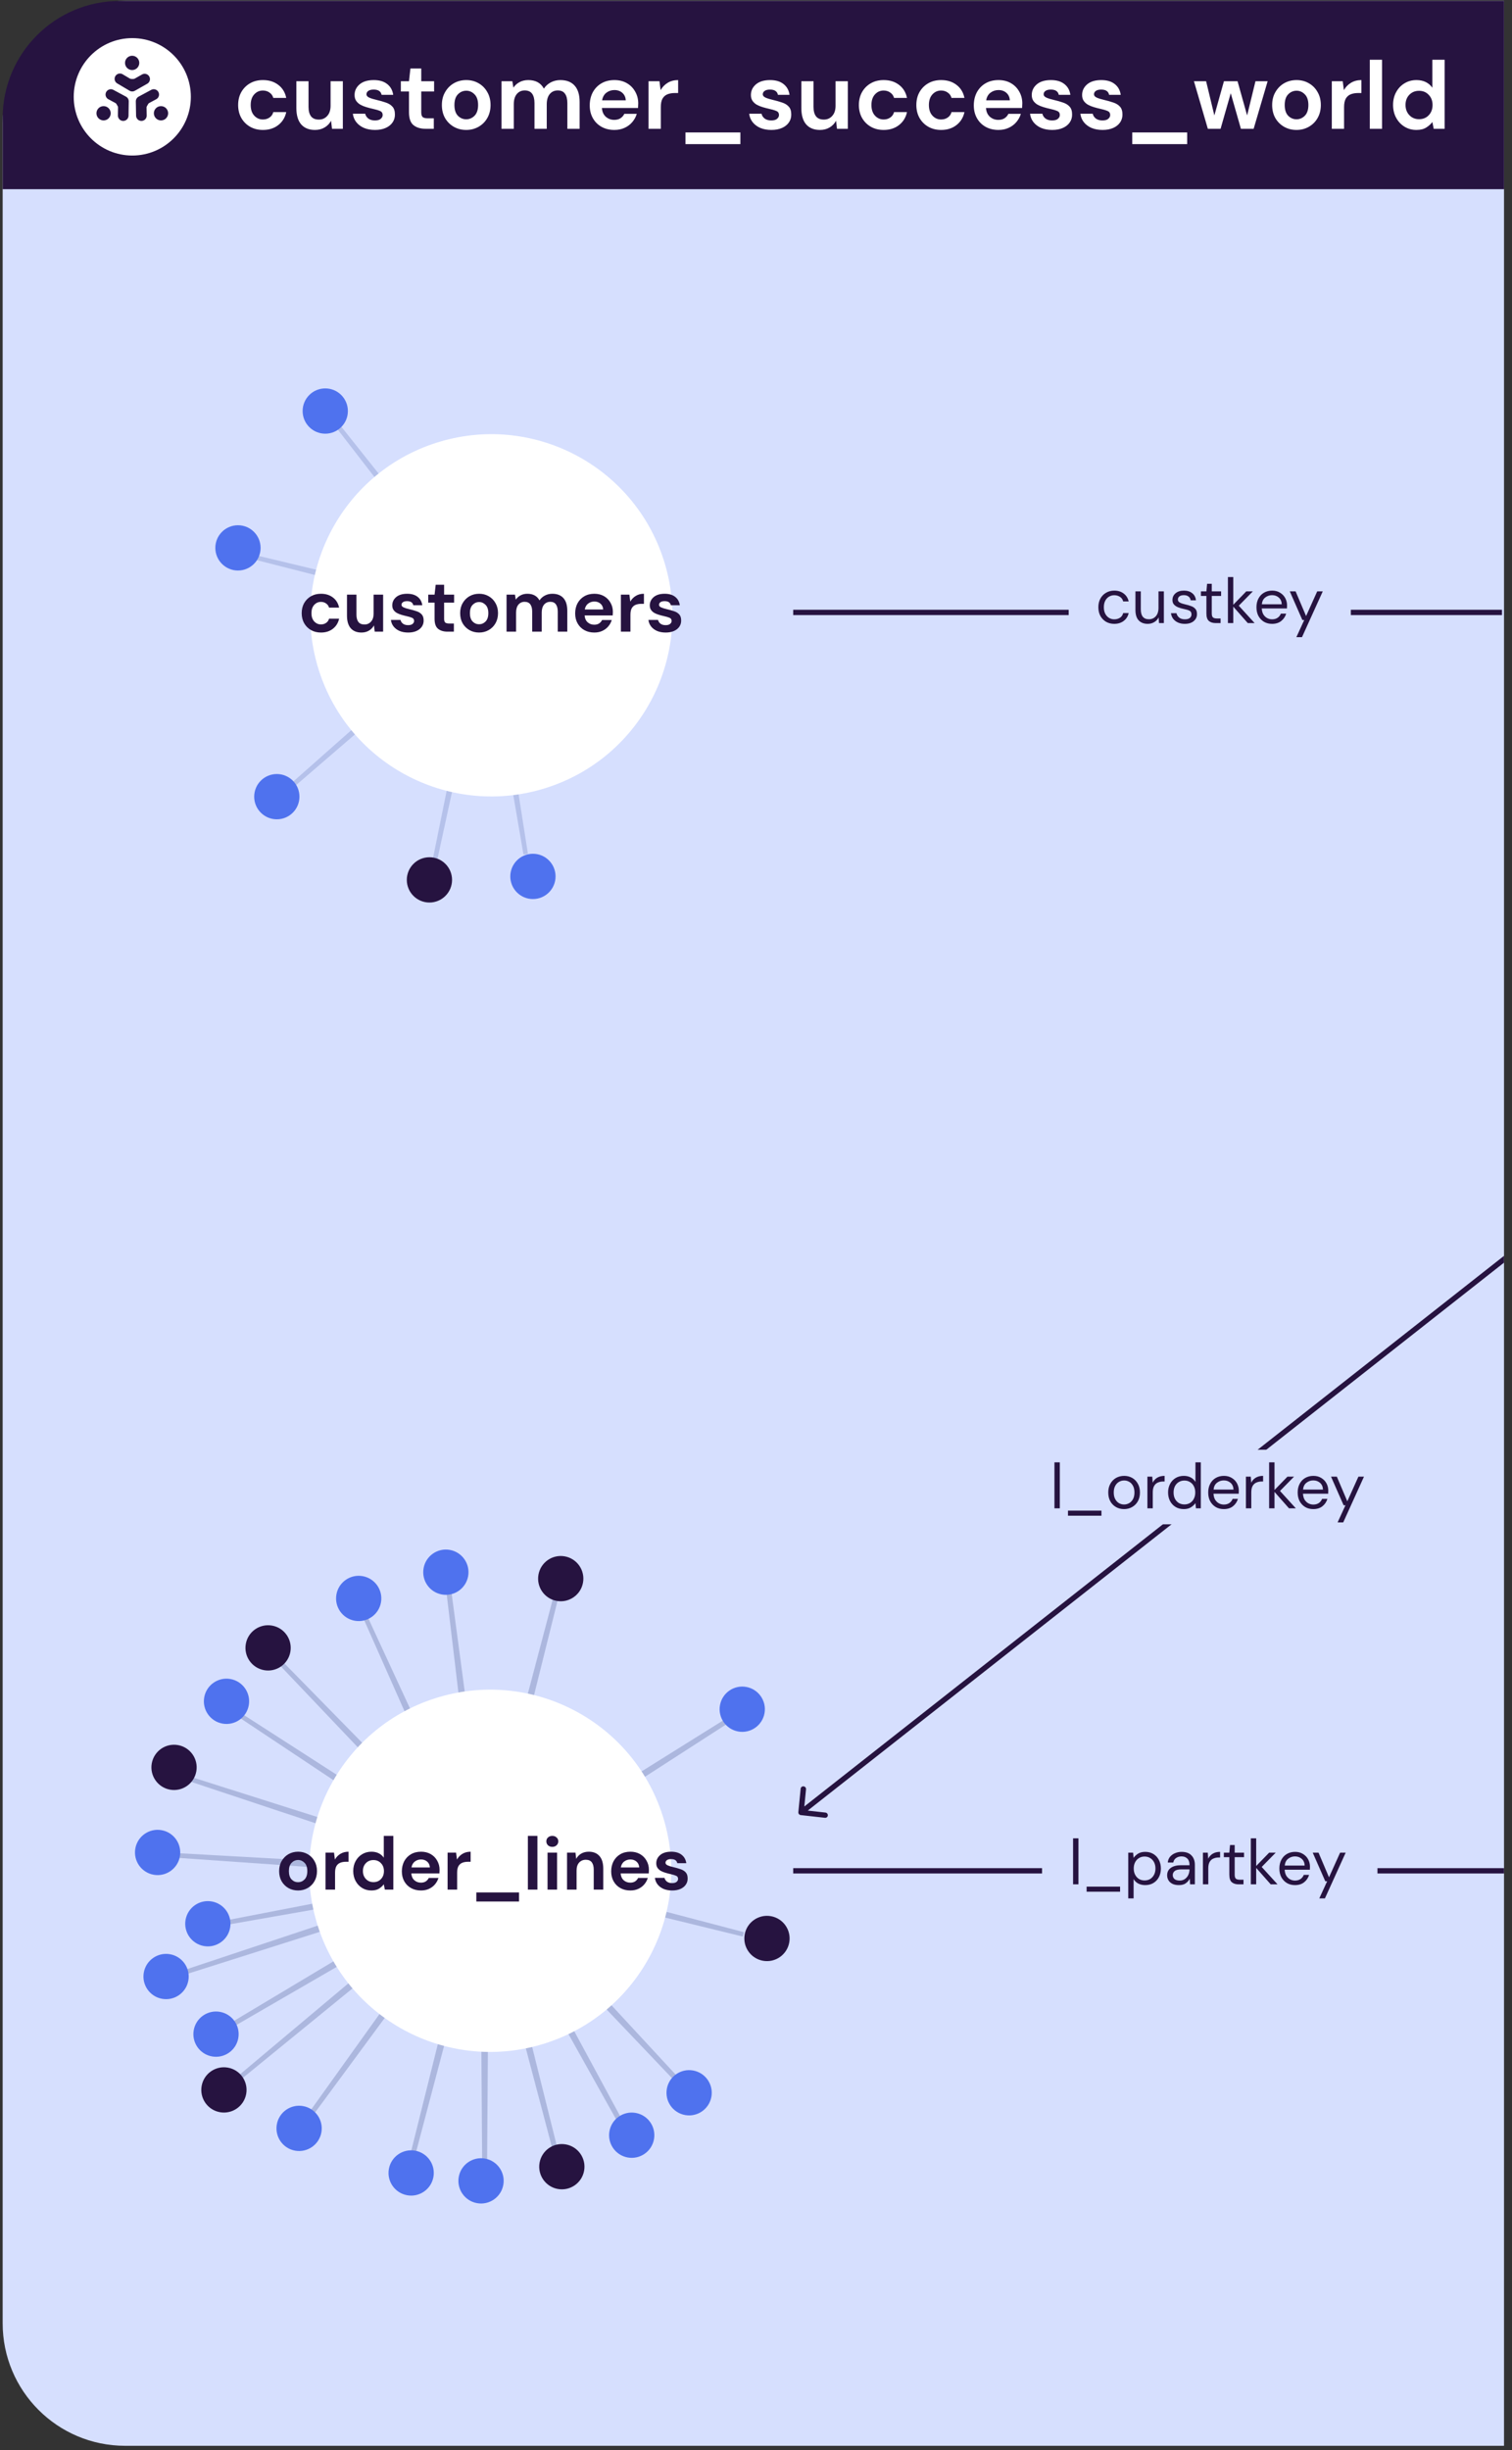 <svg xmlns="http://www.w3.org/2000/svg" width="284" height="460" viewBox="0 0 284 460" fill="none"><rect x="0" y="0" width="284" height="460" fill="#333333" stroke="none"/><g clip-path="url(#clip0_1167_3136)"><path d="M0.5 23.178C0.5 10.476 10.797 0.178 23.5 0.178H282.5V459.178H23.5C10.797 459.178 0.5 448.881 0.5 436.178V23.178Z" fill="#D6DFFE"></path><path d="M81.725 161.292L90.139 119.919L91.103 115.491L89.602 119.729L90.01 115.253L89.092 119.473L86.9 125.114L88.619 119.156L88.925 117.749L88.189 118.781L55.019 147.351L87.809 118.355L89.907 116.386L87.486 117.885L81.725 118.355L87.224 117.379L90.863 116.594L87.028 116.843L91.199 116.094L86.9 116.288L82.701 119.084L86.843 115.72L90.863 116.594L86.858 115.15L89.101 114.764L86.944 114.586L47.645 104.579L87.1 114.038L91.103 115.491L87.323 113.513L92.839 115.452L87.611 113.021L86.9 111.629L87.958 112.568L92.092 116.288L88.359 112.162L63.343 79.83L88.807 111.81L91.833 115.098L89.296 111.517L93.376 116.175L89.819 111.288L89.602 104.579L90.365 111.125L91.199 116.094L90.928 111.033L91.21 112.333L91.498 111.012L93.955 98.566L92.066 111.062L91.705 117.329L92.623 111.183L91.56 114.435L93.161 111.373L92.092 116.288L93.67 111.629L95.919 107.529L94.144 111.947L92.092 116.288L94.574 112.322L92.038 119.084L94.953 112.748L92.839 115.452L95.538 113.724L103.123 108.55L95.735 114.259L91.678 118.19L95.862 114.815L92.092 116.288L95.919 115.383L91.103 115.491L95.905 115.953L92.092 116.288L95.819 116.517L100.627 117.379L95.663 117.065L91.199 116.094L95.439 117.59L92.092 116.288L95.152 118.082L91.678 118.19L94.805 118.535L92.092 116.288L94.404 118.94L103.123 126.589L93.955 119.293L90.863 116.594L92.944 119.815L91.678 118.19L92.397 119.977L98.743 160.362L91.835 120.07L91.103 115.491L91.265 120.091L92.092 116.288L90.697 120.041L81.725 161.292Z" fill="#B5C1EA"></path><path d="M91.103 115.491L90.139 119.919L81.725 161.292L90.697 120.041L92.092 116.288M91.103 115.491L89.602 119.729L90.01 115.253L89.092 119.473L86.9 125.114L88.619 119.156L88.925 117.749L88.189 118.781L55.019 147.351L87.809 118.355L89.907 116.386L87.486 117.885L81.725 118.355L87.224 117.379L90.863 116.594M91.103 115.491L87.1 114.038L47.645 104.579L86.944 114.586L89.101 114.764L86.858 115.15L90.863 116.594M91.103 115.491L87.323 113.513L92.839 115.452M91.103 115.491L95.919 115.383L92.092 116.288M91.103 115.491L95.905 115.953L92.092 116.288M91.103 115.491L91.835 120.07L98.743 160.362L92.397 119.977L91.678 118.19M91.103 115.491L91.265 120.091L92.092 116.288M90.863 116.594L87.028 116.843L91.199 116.094M90.863 116.594L86.843 115.72L82.701 119.084L86.9 116.288L91.199 116.094M90.863 116.594L93.955 119.293L103.123 126.589L94.404 118.94L92.092 116.288M90.863 116.594L93.466 119.586M90.863 116.594L92.944 119.815L91.678 118.19M91.199 116.094L90.365 111.125L89.602 104.579L89.819 111.288L93.376 116.175L89.296 111.517L91.833 115.098L88.807 111.81L63.343 79.83L88.359 112.162L92.092 116.288M91.199 116.094L90.928 111.033L91.21 112.333L91.498 111.012L93.955 98.566L92.066 111.062L91.705 117.329L92.623 111.183L91.56 114.435L93.161 111.373L92.092 116.288M91.199 116.094L95.663 117.065L100.627 117.379L95.819 116.517L92.092 116.288M91.199 116.094L95.439 117.59L92.092 116.288M92.839 115.452L87.611 113.021L86.9 111.629L87.958 112.568L92.092 116.288M92.839 115.452L94.953 112.748L92.038 119.084L94.574 112.322L92.092 116.288M92.839 115.452L95.277 113.217M92.839 115.452L95.538 113.724L103.123 108.55L95.735 114.259L91.678 118.19M92.092 116.288L93.67 111.629L95.919 107.529L94.144 111.947L92.092 116.288ZM92.092 116.288L95.862 114.815L91.678 118.19M92.092 116.288L95.152 118.082L91.678 118.19M92.092 116.288L94.805 118.535L91.678 118.19" stroke="#B5C1EA" stroke-width="0.85"></path><ellipse cx="92.289" cy="115.519" rx="34" ry="34" transform="rotate(-17.859 92.289 115.519)" fill="white"></ellipse><ellipse cx="61.093" cy="77.17" rx="4.25" ry="4.25" fill="#4F72EE"></ellipse><ellipse cx="44.697" cy="102.86" rx="4.25" ry="4.25" fill="#4F72EE"></ellipse><ellipse cx="51.995" cy="149.568" rx="4.25" ry="4.25" fill="#4F72EE"></ellipse><ellipse cx="80.66" cy="165.192" rx="4.25" ry="4.25" fill="#261340"></ellipse><ellipse cx="100.1" cy="164.538" rx="4.25" ry="4.25" fill="#4F72EE"></ellipse><path d="M60.293 118.754C59.584 118.754 58.959 118.6 58.417 118.292C57.876 117.984 57.447 117.555 57.129 117.004C56.821 116.454 56.667 115.824 56.667 115.114C56.667 114.405 56.821 113.775 57.129 113.224C57.447 112.674 57.876 112.244 58.417 111.936C58.959 111.628 59.584 111.474 60.293 111.474C61.18 111.474 61.927 111.708 62.533 112.174C63.14 112.632 63.527 113.266 63.695 114.078L61.805 114.078C61.712 113.742 61.525 113.481 61.245 113.294C60.975 113.098 60.653 113 60.279 113C59.785 113 59.365 113.187 59.019 113.56C58.674 113.934 58.501 114.452 58.501 115.114C58.501 115.777 58.674 116.295 59.019 116.668C59.365 117.042 59.785 117.228 60.279 117.228C60.653 117.228 60.975 117.135 61.245 116.948C61.525 116.762 61.712 116.496 61.805 116.15L63.695 116.15C63.527 116.934 63.14 117.564 62.533 118.04C61.927 118.516 61.18 118.754 60.293 118.754ZM67.89 118.754C67.022 118.754 66.35 118.484 65.874 117.942C65.407 117.401 65.174 116.608 65.174 115.562L65.174 111.642L66.952 111.642L66.952 115.394C66.952 115.992 67.073 116.449 67.316 116.766C67.559 117.084 67.941 117.242 68.464 117.242C68.959 117.242 69.365 117.065 69.682 116.71C70.009 116.356 70.172 115.861 70.172 115.226L70.172 111.642L71.964 111.642L71.964 118.586L70.382 118.586L70.242 117.41C70.027 117.821 69.715 118.148 69.304 118.39C68.903 118.633 68.431 118.754 67.89 118.754ZM76.674 118.754C76.058 118.754 75.516 118.656 75.05 118.46C74.583 118.255 74.21 117.975 73.93 117.62C73.65 117.266 73.482 116.855 73.426 116.388L75.232 116.388C75.288 116.659 75.437 116.892 75.68 117.088C75.932 117.275 76.254 117.368 76.646 117.368C77.038 117.368 77.322 117.289 77.5 117.13C77.686 116.972 77.78 116.79 77.78 116.584C77.78 116.286 77.649 116.085 77.388 115.982C77.126 115.87 76.762 115.763 76.296 115.66C75.997 115.595 75.694 115.516 75.386 115.422C75.078 115.329 74.793 115.212 74.532 115.072C74.28 114.923 74.074 114.736 73.916 114.512C73.757 114.279 73.678 113.994 73.678 113.658C73.678 113.042 73.92 112.524 74.406 112.104C74.9 111.684 75.591 111.474 76.478 111.474C77.299 111.474 77.952 111.666 78.438 112.048C78.932 112.431 79.226 112.958 79.32 113.63L77.626 113.63C77.523 113.117 77.136 112.86 76.464 112.86C76.128 112.86 75.866 112.926 75.68 113.056C75.502 113.187 75.414 113.35 75.414 113.546C75.414 113.752 75.549 113.915 75.82 114.036C76.09 114.158 76.45 114.27 76.898 114.372C77.383 114.484 77.826 114.61 78.228 114.75C78.638 114.881 78.965 115.082 79.208 115.352C79.45 115.614 79.572 115.992 79.572 116.486C79.581 116.916 79.469 117.303 79.236 117.648C79.002 117.994 78.666 118.264 78.228 118.46C77.789 118.656 77.271 118.754 76.674 118.754ZM84.034 118.586C83.306 118.586 82.723 118.409 82.284 118.054C81.846 117.7 81.626 117.07 81.626 116.164L81.626 113.14L80.436 113.14L80.436 111.642L81.626 111.642L81.836 109.78L83.418 109.78L83.418 111.642L85.294 111.642L85.294 113.14L83.418 113.14L83.418 116.178C83.418 116.514 83.488 116.748 83.628 116.878C83.778 117 84.03 117.06 84.384 117.06L85.252 117.06L85.252 118.586L84.034 118.586ZM89.987 118.754C89.315 118.754 88.708 118.6 88.167 118.292C87.635 117.984 87.21 117.56 86.893 117.018C86.585 116.468 86.431 115.833 86.431 115.114C86.431 114.396 86.59 113.766 86.907 113.224C87.224 112.674 87.649 112.244 88.181 111.936C88.722 111.628 89.329 111.474 90.001 111.474C90.664 111.474 91.261 111.628 91.793 111.936C92.334 112.244 92.759 112.674 93.067 113.224C93.384 113.766 93.543 114.396 93.543 115.114C93.543 115.833 93.384 116.468 93.067 117.018C92.759 117.56 92.334 117.984 91.793 118.292C91.252 118.6 90.65 118.754 89.987 118.754ZM89.987 117.2C90.454 117.2 90.86 117.028 91.205 116.682C91.55 116.328 91.723 115.805 91.723 115.114C91.723 114.424 91.55 113.906 91.205 113.56C90.86 113.206 90.458 113.028 90.001 113.028C89.525 113.028 89.114 113.206 88.769 113.56C88.433 113.906 88.265 114.424 88.265 115.114C88.265 115.805 88.433 116.328 88.769 116.682C89.114 117.028 89.52 117.2 89.987 117.2ZM95.145 118.586L95.145 111.642L96.727 111.642L96.881 112.58C97.105 112.244 97.399 111.978 97.763 111.782C98.137 111.577 98.566 111.474 99.051 111.474C100.125 111.474 100.885 111.89 101.333 112.72C101.585 112.338 101.921 112.034 102.341 111.81C102.771 111.586 103.237 111.474 103.741 111.474C104.647 111.474 105.342 111.745 105.827 112.286C106.313 112.828 106.555 113.621 106.555 114.666L106.555 118.586L104.763 118.586L104.763 114.834C104.763 114.237 104.647 113.78 104.413 113.462C104.189 113.145 103.839 112.986 103.363 112.986C102.878 112.986 102.486 113.164 102.187 113.518C101.898 113.873 101.753 114.368 101.753 115.002L101.753 118.586L99.961 118.586L99.961 114.834C99.961 114.237 99.845 113.78 99.611 113.462C99.378 113.145 99.019 112.986 98.533 112.986C98.057 112.986 97.67 113.164 97.371 113.518C97.082 113.873 96.937 114.368 96.937 115.002L96.937 118.586L95.145 118.586ZM111.631 118.754C110.931 118.754 110.31 118.605 109.769 118.306C109.227 118.008 108.803 117.588 108.495 117.046C108.187 116.505 108.033 115.88 108.033 115.17C108.033 114.452 108.182 113.812 108.481 113.252C108.789 112.692 109.209 112.258 109.741 111.95C110.282 111.633 110.917 111.474 111.645 111.474C112.326 111.474 112.928 111.624 113.451 111.922C113.973 112.221 114.379 112.632 114.669 113.154C114.967 113.668 115.117 114.242 115.117 114.876C115.117 114.979 115.112 115.086 115.103 115.198C115.103 115.31 115.098 115.427 115.089 115.548L109.811 115.548C109.848 116.09 110.035 116.514 110.371 116.822C110.716 117.13 111.131 117.284 111.617 117.284C111.981 117.284 112.284 117.205 112.527 117.046C112.779 116.878 112.965 116.664 113.087 116.402L114.907 116.402C114.776 116.841 114.557 117.242 114.249 117.606C113.95 117.961 113.577 118.241 113.129 118.446C112.69 118.652 112.191 118.754 111.631 118.754ZM111.645 112.93C111.206 112.93 110.819 113.056 110.483 113.308C110.147 113.551 109.932 113.924 109.839 114.428L113.297 114.428C113.269 113.971 113.101 113.607 112.793 113.336C112.485 113.066 112.102 112.93 111.645 112.93ZM116.624 118.586L116.624 111.642L118.22 111.642L118.388 112.944C118.64 112.496 118.981 112.142 119.41 111.88C119.849 111.61 120.362 111.474 120.95 111.474L120.95 113.364L120.446 113.364C120.054 113.364 119.704 113.425 119.396 113.546C119.088 113.668 118.845 113.878 118.668 114.176C118.5 114.475 118.416 114.89 118.416 115.422L118.416 118.586L116.624 118.586ZM125.045 118.754C124.429 118.754 123.887 118.656 123.421 118.46C122.954 118.255 122.581 117.975 122.301 117.62C122.021 117.266 121.853 116.855 121.797 116.388L123.603 116.388C123.659 116.659 123.808 116.892 124.051 117.088C124.303 117.275 124.625 117.368 125.017 117.368C125.409 117.368 125.693 117.289 125.871 117.13C126.057 116.972 126.151 116.79 126.151 116.584C126.151 116.286 126.02 116.085 125.759 115.982C125.497 115.87 125.133 115.763 124.667 115.66C124.368 115.595 124.065 115.516 123.757 115.422C123.449 115.329 123.164 115.212 122.903 115.072C122.651 114.923 122.445 114.736 122.287 114.512C122.128 114.279 122.049 113.994 122.049 113.658C122.049 113.042 122.291 112.524 122.777 112.104C123.271 111.684 123.962 111.474 124.849 111.474C125.67 111.474 126.323 111.666 126.809 112.048C127.303 112.431 127.597 112.958 127.691 113.63L125.997 113.63C125.894 113.117 125.507 112.86 124.835 112.86C124.499 112.86 124.237 112.926 124.051 113.056C123.873 113.187 123.785 113.35 123.785 113.546C123.785 113.752 123.92 113.915 124.191 114.036C124.461 114.158 124.821 114.27 125.269 114.372C125.754 114.484 126.197 114.61 126.599 114.75C127.009 114.881 127.336 115.082 127.579 115.352C127.821 115.614 127.943 115.992 127.943 116.486C127.952 116.916 127.84 117.303 127.607 117.648C127.373 117.994 127.037 118.264 126.599 118.46C126.16 118.656 125.642 118.754 125.045 118.754Z" fill="#261340"></path><path d="M91.405 336.835L91.405 346.025L92.764 335.582L92.148 346.119L105.867 294.193L92.874 346.305L96.245 335.025L93.57 346.581L99.516 335.582L94.227 346.942L94.227 343.744L94.833 347.383L93.923 345.059L95.379 347.895L110.952 335.582L95.857 348.473L141.404 320.011L96.258 349.105L115.001 346.119L96.577 349.783L111.993 349.162L96.809 350.496L114.423 344.637L96.949 351.232L121.199 347.895L96.996 351.98L139.622 363.159L96.949 352.727L118.637 357.84L96.809 353.463L119.133 359.375L96.577 354.176L120.207 363.159L96.258 354.854L114.423 364.335L95.857 355.486L109.547 365.739L95.379 356.064L131.871 395.471L94.833 356.577L103.515 369.458L94.227 357.017L119.772 404.261L93.57 357.378L100.54 374.994L92.874 357.654L105.867 409.766L92.148 357.84L94.095 374.994L91.405 357.934L91.03 411.641L90.656 357.934L88.475 374.994L89.912 357.84L76.193 409.766L89.187 357.654L81.14 377.764L88.49 357.378L81.836 370.416L87.833 357.017L55.962 400.246L87.227 356.577L76.193 366.557L86.681 356.064L45.06 390.009L86.204 355.486L41.786 381.196L85.802 354.854L78.786 359.375L85.483 354.176L34.289 370.416L85.251 353.463L42.717 360.919L85.111 352.727L68.75 351.98L85.064 351.98L31.487 348.233L85.111 351.232L77.451 349.105L85.251 350.496L34.289 333.543L85.483 349.783L66.592 339.967L85.802 349.105L44.527 321.661L86.204 348.473L73.344 338.227L86.681 347.895L52.253 311.707L87.227 347.383L78.008 333.076L87.833 346.942L68.75 303.911L88.49 346.581L88.917 337.77L89.912 346.119L83.553 292.789L90.656 346.025L91.405 336.835Z" fill="#B0BCE4"></path><path d="M88.917 337.77L88.49 346.581L68.75 303.911L87.833 346.942L78.008 333.076L87.227 347.383L52.253 311.707L86.681 347.895L73.344 338.227L86.204 348.473L44.527 321.661L85.802 349.105L66.592 339.967L85.483 349.783L34.289 333.543L85.251 350.496L77.451 349.105L85.111 351.232L31.487 348.233L85.064 351.98L68.75 351.98L85.111 352.727L42.717 360.919L85.251 353.463L34.289 370.416L85.483 354.176L78.786 359.375L85.802 354.854L41.786 381.196L86.204 355.486L45.06 390.009L86.681 356.064L76.193 366.557L87.227 356.577L55.962 400.246L87.833 357.017L81.836 370.416L88.49 357.378L81.14 377.764L89.187 357.654L76.193 409.766L89.912 357.84L88.475 374.994L90.656 357.934L91.03 411.641L91.405 357.934L94.095 374.994L92.148 357.84L105.867 409.766L92.874 357.654L100.54 374.994L93.57 357.378L119.772 404.261L94.227 357.017L103.515 369.458L94.833 356.577L131.871 395.471L95.379 356.064L109.547 365.739L95.857 355.486L114.423 364.335L96.258 354.854L120.207 363.159L96.577 354.176L119.133 359.375L96.809 353.463L118.637 357.84L96.949 352.727L139.622 363.159L96.996 351.98L121.199 347.895L96.949 351.232L114.423 344.637L96.809 350.496L111.993 349.162L96.577 349.783L115.001 346.119L96.258 349.105L141.404 320.011L95.857 348.473L110.952 335.582L95.379 347.895L93.923 345.059L94.833 347.383L94.227 343.744L94.227 346.942L99.516 335.582L93.57 346.581L96.245 335.025L92.874 346.305L105.867 294.193L92.148 346.119L92.764 335.582L91.405 346.025L91.405 336.835L90.656 346.025L83.553 292.789L89.912 346.119L88.917 337.77ZM88.917 337.77L89.187 346.305" stroke="#ACB7DE" stroke-width="0.85"></path><ellipse cx="92.079" cy="351.226" rx="34" ry="34" transform="rotate(-17.859 92.079 351.226)" fill="white"></ellipse><path d="M55.986 354.923C55.314 354.923 54.708 354.769 54.166 354.461C53.634 354.153 53.209 353.729 52.892 353.187C52.584 352.637 52.43 352.002 52.43 351.283C52.43 350.565 52.589 349.935 52.906 349.393C53.224 348.843 53.648 348.413 54.18 348.105C54.721 347.797 55.328 347.643 56 347.643C56.663 347.643 57.26 347.797 57.792 348.105C58.334 348.413 58.758 348.843 59.066 349.393C59.383 349.935 59.542 350.565 59.542 351.283C59.542 352.002 59.383 352.637 59.066 353.187C58.758 353.729 58.334 354.153 57.792 354.461C57.251 354.769 56.649 354.923 55.986 354.923ZM55.986 353.369C56.453 353.369 56.859 353.197 57.204 352.851C57.55 352.497 57.722 351.974 57.722 351.283C57.722 350.593 57.55 350.075 57.204 349.729C56.859 349.375 56.458 349.197 56 349.197C55.524 349.197 55.114 349.375 54.768 349.729C54.432 350.075 54.264 350.593 54.264 351.283C54.264 351.974 54.432 352.497 54.768 352.851C55.114 353.197 55.52 353.369 55.986 353.369ZM61.144 354.755L61.144 347.811L62.74 347.811L62.908 349.113C63.16 348.665 63.501 348.311 63.93 348.049C64.369 347.779 64.882 347.643 65.47 347.643L65.47 349.533L64.966 349.533C64.574 349.533 64.224 349.594 63.916 349.715C63.608 349.837 63.366 350.047 63.188 350.345C63.02 350.644 62.936 351.059 62.936 351.591L62.936 354.755L61.144 354.755ZM69.764 354.923C69.111 354.923 68.527 354.765 68.014 354.447C67.501 354.13 67.095 353.696 66.796 353.145C66.497 352.595 66.348 351.969 66.348 351.269C66.348 350.569 66.497 349.949 66.796 349.407C67.095 348.857 67.501 348.427 68.014 348.119C68.527 347.802 69.111 347.643 69.764 347.643C70.287 347.643 70.744 347.741 71.136 347.937C71.528 348.133 71.845 348.409 72.088 348.763L72.088 344.675L73.88 344.675L73.88 354.755L72.284 354.755L72.088 353.761C71.864 354.069 71.565 354.34 71.192 354.573C70.828 354.807 70.352 354.923 69.764 354.923ZM70.142 353.355C70.721 353.355 71.192 353.164 71.556 352.781C71.929 352.389 72.116 351.89 72.116 351.283C72.116 350.677 71.929 350.182 71.556 349.799C71.192 349.407 70.721 349.211 70.142 349.211C69.573 349.211 69.101 349.403 68.728 349.785C68.355 350.168 68.168 350.663 68.168 351.269C68.168 351.876 68.355 352.375 68.728 352.767C69.101 353.159 69.573 353.355 70.142 353.355ZM79.079 354.923C78.379 354.923 77.758 354.774 77.217 354.475C76.676 354.177 76.251 353.757 75.943 353.215C75.635 352.674 75.481 352.049 75.481 351.339C75.481 350.621 75.63 349.981 75.929 349.421C76.237 348.861 76.657 348.427 77.189 348.119C77.73 347.802 78.365 347.643 79.093 347.643C79.774 347.643 80.376 347.793 80.899 348.091C81.422 348.39 81.828 348.801 82.117 349.323C82.416 349.837 82.565 350.411 82.565 351.045C82.565 351.148 82.56 351.255 82.551 351.367C82.551 351.479 82.546 351.596 82.537 351.717L77.259 351.717C77.296 352.259 77.483 352.683 77.819 352.991C78.164 353.299 78.58 353.453 79.065 353.453C79.429 353.453 79.732 353.374 79.975 353.215C80.227 353.047 80.414 352.833 80.535 352.571L82.355 352.571C82.224 353.01 82.005 353.411 81.697 353.775C81.398 354.13 81.025 354.41 80.577 354.615C80.138 354.821 79.639 354.923 79.079 354.923ZM79.093 349.099C78.654 349.099 78.267 349.225 77.931 349.477C77.595 349.72 77.38 350.093 77.287 350.597L80.745 350.597C80.717 350.14 80.549 349.776 80.241 349.505C79.933 349.235 79.55 349.099 79.093 349.099ZM84.072 354.755L84.072 347.811L85.668 347.811L85.836 349.113C86.088 348.665 86.429 348.311 86.858 348.049C87.297 347.779 87.81 347.643 88.398 347.643L88.398 349.533L87.894 349.533C87.502 349.533 87.152 349.594 86.844 349.715C86.536 349.837 86.293 350.047 86.116 350.345C85.948 350.644 85.864 351.059 85.864 351.591L85.864 354.755L84.072 354.755ZM89.469 356.995L89.469 355.287L97.491 355.287L97.491 356.995L89.469 356.995ZM99.152 354.755L99.152 344.675L100.944 344.675L100.944 354.755L99.152 354.755ZM103.741 346.733C103.415 346.733 103.144 346.635 102.929 346.439C102.724 346.243 102.621 345.996 102.621 345.697C102.621 345.399 102.724 345.156 102.929 344.969C103.144 344.773 103.415 344.675 103.741 344.675C104.068 344.675 104.334 344.773 104.539 344.969C104.754 345.156 104.861 345.399 104.861 345.697C104.861 345.996 104.754 346.243 104.539 346.439C104.334 346.635 104.068 346.733 103.741 346.733ZM102.845 354.755L102.845 347.811L104.637 347.811L104.637 354.755L102.845 354.755ZM106.508 354.755L106.508 347.811L108.09 347.811L108.23 348.987C108.444 348.577 108.752 348.25 109.154 348.007C109.564 347.765 110.045 347.643 110.596 347.643C111.454 347.643 112.122 347.914 112.598 348.455C113.074 348.997 113.312 349.79 113.312 350.835L113.312 354.755L111.52 354.755L111.52 351.003C111.52 350.406 111.398 349.949 111.156 349.631C110.913 349.314 110.535 349.155 110.022 349.155C109.518 349.155 109.102 349.333 108.776 349.687C108.458 350.042 108.3 350.537 108.3 351.171L108.3 354.755L106.508 354.755ZM118.399 354.923C117.699 354.923 117.079 354.774 116.537 354.475C115.996 354.177 115.571 353.757 115.263 353.215C114.955 352.674 114.801 352.049 114.801 351.339C114.801 350.621 114.951 349.981 115.249 349.421C115.557 348.861 115.977 348.427 116.509 348.119C117.051 347.802 117.685 347.643 118.413 347.643C119.095 347.643 119.697 347.793 120.219 348.091C120.742 348.39 121.148 348.801 121.437 349.323C121.736 349.837 121.885 350.411 121.885 351.045C121.885 351.148 121.881 351.255 121.871 351.367C121.871 351.479 121.867 351.596 121.857 351.717L116.579 351.717C116.617 352.259 116.803 352.683 117.139 352.991C117.485 353.299 117.9 353.453 118.385 353.453C118.749 353.453 119.053 353.374 119.295 353.215C119.547 353.047 119.734 352.833 119.855 352.571L121.675 352.571C121.545 353.01 121.325 353.411 121.017 353.775C120.719 354.13 120.345 354.41 119.897 354.615C119.459 354.821 118.959 354.923 118.399 354.923ZM118.413 349.099C117.975 349.099 117.587 349.225 117.251 349.477C116.915 349.72 116.701 350.093 116.607 350.597L120.065 350.597C120.037 350.14 119.869 349.776 119.561 349.505C119.253 349.235 118.871 349.099 118.413 349.099ZM126.262 354.923C125.646 354.923 125.105 354.825 124.638 354.629C124.172 354.424 123.798 354.144 123.518 353.789C123.238 353.435 123.07 353.024 123.014 352.557L124.82 352.557C124.876 352.828 125.026 353.061 125.268 353.257C125.52 353.444 125.842 353.537 126.234 353.537C126.626 353.537 126.911 353.458 127.088 353.299C127.275 353.141 127.368 352.959 127.368 352.753C127.368 352.455 127.238 352.254 126.976 352.151C126.715 352.039 126.351 351.932 125.884 351.829C125.586 351.764 125.282 351.685 124.974 351.591C124.666 351.498 124.382 351.381 124.12 351.241C123.868 351.092 123.663 350.905 123.504 350.681C123.346 350.448 123.266 350.163 123.266 349.827C123.266 349.211 123.509 348.693 123.994 348.273C124.489 347.853 125.18 347.643 126.066 347.643C126.888 347.643 127.541 347.835 128.026 348.217C128.521 348.6 128.815 349.127 128.908 349.799L127.214 349.799C127.112 349.286 126.724 349.029 126.052 349.029C125.716 349.029 125.455 349.095 125.268 349.225C125.091 349.356 125.002 349.519 125.002 349.715C125.002 349.921 125.138 350.084 125.408 350.205C125.679 350.327 126.038 350.439 126.486 350.541C126.972 350.653 127.415 350.779 127.816 350.919C128.227 351.05 128.554 351.251 128.796 351.521C129.039 351.783 129.16 352.161 129.16 352.655C129.17 353.085 129.058 353.472 128.824 353.817C128.591 354.163 128.255 354.433 127.816 354.629C127.378 354.825 126.86 354.923 126.262 354.923Z" fill="#261340"></path><ellipse cx="83.746" cy="295.166" rx="4.25" ry="4.25" transform="rotate(10.059 83.746 295.166)" fill="#4F72EE"></ellipse><ellipse cx="67.374" cy="300.093" rx="4.25" ry="4.25" transform="rotate(10.059 67.374 300.093)" fill="#4F72EE"></ellipse><ellipse cx="42.543" cy="319.406" rx="4.25" ry="4.25" transform="rotate(10.059 42.543 319.406)" fill="#4F72EE"></ellipse><ellipse cx="50.355" cy="309.375" rx="4.25" ry="4.25" transform="rotate(10.059 50.355 309.375)" fill="#261340"></ellipse><ellipse cx="32.69" cy="331.81" rx="4.25" ry="4.25" transform="rotate(10.059 32.69 331.81)" fill="#261340"></ellipse><ellipse cx="42.059" cy="392.364" rx="4.25" ry="4.25" transform="rotate(10.059 42.059 392.364)" fill="#261340"></ellipse><ellipse cx="105.323" cy="296.375" rx="4.25" ry="4.25" transform="rotate(10.059 105.323 296.375)" fill="#261340"></ellipse><ellipse cx="144.061" cy="363.932" rx="4.25" ry="4.25" transform="rotate(10.059 144.061 363.932)" fill="#261340"></ellipse><ellipse cx="105.531" cy="406.78" rx="4.25" ry="4.25" transform="rotate(10.059 105.531 406.78)" fill="#261340"></ellipse><ellipse cx="39.04" cy="361.169" rx="4.25" ry="4.25" transform="rotate(10.059 39.04 361.169)" fill="#4F72EE"></ellipse><ellipse cx="56.181" cy="399.585" rx="4.25" ry="4.25" transform="rotate(10.059 56.181 399.585)" fill="#4F72EE"></ellipse><ellipse cx="40.574" cy="381.894" rx="4.25" ry="4.25" transform="rotate(10.059 40.574 381.894)" fill="#4F72EE"></ellipse><ellipse cx="77.227" cy="407.954" rx="4.25" ry="4.25" transform="rotate(10.059 77.227 407.954)" fill="#4F72EE"></ellipse><ellipse cx="90.353" cy="409.439" rx="4.25" ry="4.25" transform="rotate(10.059 90.353 409.439)" fill="#4F72EE"></ellipse><ellipse cx="118.656" cy="400.867" rx="4.25" ry="4.25" transform="rotate(10.059 118.656 400.867)" fill="#4F72EE"></ellipse><ellipse cx="129.438" cy="392.9" rx="4.25" ry="4.25" transform="rotate(10.059 129.438 392.9)" fill="#4F72EE"></ellipse><ellipse cx="139.416" cy="320.891" rx="4.25" ry="4.25" transform="rotate(10.059 139.416 320.891)" fill="#4F72EE"></ellipse><ellipse cx="29.604" cy="347.783" rx="4.25" ry="4.25" transform="rotate(10.059 29.604 347.783)" fill="#4F72EE"></ellipse><ellipse cx="31.194" cy="371.076" rx="4.25" ry="4.25" transform="rotate(10.059 31.194 371.076)" fill="#4F72EE"></ellipse><path d="M149.953 340.222C149.926 340.493 150.13 340.738 150.408 340.769L154.942 341.275C155.22 341.306 155.467 341.112 155.494 340.841C155.521 340.57 155.317 340.325 155.039 340.294L151.009 339.844L151.396 335.919C151.423 335.648 151.219 335.403 150.941 335.372C150.663 335.341 150.415 335.536 150.389 335.806L149.953 340.222ZM420.899 126.91L150.135 339.892L150.778 340.665L421.543 127.684L420.899 126.91Z" fill="#261340"></path><path d="M148.988 114.98H282.117" stroke="#261340"></path><path d="M148.988 351.226H290.038" stroke="#261340"></path></g><path fill-rule="evenodd" clip-rule="evenodd" d="M22.5 0.178C10.35 0.178 0.5 10.028 0.5 22.178V35.52H282.506V0.178H22.5Z" fill="#261340"></path><path d="M24.848 29.199C30.923 29.199 35.848 24.265 35.848 18.179C35.848 12.092 30.923 7.158 24.848 7.158C18.773 7.158 13.848 12.092 13.848 18.179C13.848 24.265 18.773 29.199 24.848 29.199Z" fill="white"></path><path d="M24.822 13.152C25.562 13.152 26.162 12.551 26.162 11.81C26.162 11.069 25.562 10.468 24.822 10.468C24.082 10.468 23.482 11.069 23.482 11.81C23.482 12.551 24.082 13.152 24.822 13.152Z" fill="#261340"></path><path d="M22.526 14.802L24.836 16.171H24.84L27.168 14.851" fill="#261340"></path><path d="M22.526 14.802L24.836 16.171H24.84L27.168 14.851" stroke="#261340" stroke-width="1.995" stroke-linecap="round" stroke-linejoin="round"></path><path d="M30.241 22.609C30.981 22.609 31.581 22.008 31.581 21.267C31.581 20.525 30.981 19.925 30.241 19.925C29.501 19.925 28.901 20.525 28.901 21.267C28.901 22.008 29.501 22.609 30.241 22.609Z" fill="#261340"></path><path d="M28.874 17.749L26.51 19.02V19.024L26.559 21.704" fill="#261340"></path><path d="M28.874 17.749L26.51 19.02V19.024L26.559 21.704" stroke="#261340" stroke-width="1.995" stroke-linecap="round" stroke-linejoin="round"></path><path d="M19.456 22.608C20.196 22.608 20.796 22.008 20.796 21.266C20.796 20.525 20.196 19.924 19.456 19.924C18.716 19.924 18.116 20.525 18.116 21.266C18.116 22.008 18.716 22.608 19.456 22.608Z" fill="#261340"></path><path d="M20.822 17.749L23.185 19.02V19.024L23.145 21.704" fill="#261340"></path><path d="M20.822 17.749L23.185 19.02V19.024L23.145 21.704" stroke="#261340" stroke-width="1.995" stroke-linecap="round" stroke-linejoin="round"></path><path d="M49.392 24.395C48.48 24.395 47.676 24.197 46.98 23.8C46.284 23.404 45.732 22.852 45.324 22.145C44.928 21.436 44.73 20.627 44.73 19.715C44.73 18.802 44.928 17.992 45.324 17.285C45.732 16.576 46.284 16.024 46.98 15.629C47.676 15.232 48.48 15.034 49.392 15.034C50.532 15.034 51.492 15.335 52.272 15.934C53.052 16.523 53.55 17.338 53.766 18.383H51.336C51.216 17.951 50.976 17.614 50.616 17.375C50.268 17.122 49.854 16.997 49.374 16.997C48.738 16.997 48.198 17.236 47.754 17.716C47.31 18.197 47.088 18.863 47.088 19.715C47.088 20.567 47.31 21.233 47.754 21.712C48.198 22.192 48.738 22.433 49.374 22.433C49.854 22.433 50.268 22.312 50.616 22.073C50.976 21.832 51.216 21.491 51.336 21.047H53.766C53.55 22.055 53.052 22.864 52.272 23.477C51.492 24.088 50.532 24.395 49.392 24.395ZM59.159 24.395C58.043 24.395 57.179 24.047 56.567 23.351C55.967 22.654 55.667 21.634 55.667 20.291V15.251H57.953V20.075C57.953 20.843 58.109 21.43 58.421 21.838C58.733 22.247 59.225 22.451 59.897 22.451C60.533 22.451 61.055 22.223 61.463 21.767C61.883 21.311 62.093 20.674 62.093 19.858V15.251H64.397V24.178H62.363L62.183 22.666C61.907 23.195 61.505 23.614 60.977 23.927C60.461 24.238 59.855 24.395 59.159 24.395ZM70.452 24.395C69.66 24.395 68.964 24.268 68.364 24.017C67.764 23.753 67.284 23.392 66.924 22.936C66.564 22.48 66.348 21.953 66.276 21.352H68.598C68.67 21.701 68.862 22 69.174 22.253C69.498 22.492 69.912 22.613 70.416 22.613C70.92 22.613 71.286 22.511 71.514 22.306C71.754 22.102 71.874 21.869 71.874 21.605C71.874 21.221 71.706 20.962 71.37 20.831C71.034 20.686 70.566 20.549 69.966 20.416C69.582 20.332 69.192 20.23 68.796 20.11C68.4 19.991 68.034 19.84 67.698 19.66C67.374 19.468 67.11 19.229 66.906 18.941C66.702 18.64 66.6 18.274 66.6 17.843C66.6 17.05 66.912 16.384 67.536 15.845C68.172 15.305 69.06 15.034 70.2 15.034C71.256 15.034 72.096 15.28 72.72 15.773C73.356 16.265 73.734 16.942 73.854 17.806H71.676C71.544 17.146 71.046 16.817 70.182 16.817C69.75 16.817 69.414 16.901 69.174 17.069C68.946 17.236 68.832 17.447 68.832 17.698C68.832 17.962 69.006 18.172 69.354 18.328C69.702 18.485 70.164 18.628 70.74 18.761C71.364 18.904 71.934 19.067 72.45 19.247C72.978 19.415 73.398 19.672 73.71 20.02C74.022 20.357 74.178 20.843 74.178 21.479C74.19 22.03 74.046 22.529 73.746 22.973C73.446 23.416 73.014 23.765 72.45 24.017C71.886 24.268 71.22 24.395 70.452 24.395ZM79.916 24.178C78.98 24.178 78.23 23.951 77.666 23.494C77.102 23.038 76.82 22.229 76.82 21.064V17.177H75.29V15.251H76.82L77.09 12.857H79.124V15.251H81.536V17.177H79.124V21.082C79.124 21.515 79.214 21.814 79.394 21.983C79.586 22.139 79.91 22.216 80.366 22.216H81.482V24.178H79.916ZM87.569 24.395C86.705 24.395 85.925 24.197 85.229 23.8C84.545 23.404 83.999 22.858 83.591 22.163C83.195 21.454 82.997 20.639 82.997 19.715C82.997 18.791 83.201 17.98 83.609 17.285C84.017 16.576 84.563 16.024 85.247 15.629C85.943 15.232 86.723 15.034 87.587 15.034C88.439 15.034 89.207 15.232 89.891 15.629C90.587 16.024 91.133 16.576 91.529 17.285C91.937 17.98 92.141 18.791 92.141 19.715C92.141 20.639 91.937 21.454 91.529 22.163C91.133 22.858 90.587 23.404 89.891 23.8C89.195 24.197 88.421 24.395 87.569 24.395ZM87.569 22.396C88.169 22.396 88.691 22.174 89.135 21.73C89.579 21.274 89.801 20.602 89.801 19.715C89.801 18.826 89.579 18.16 89.135 17.716C88.691 17.261 88.175 17.032 87.587 17.032C86.975 17.032 86.447 17.261 86.003 17.716C85.571 18.16 85.355 18.826 85.355 19.715C85.355 20.602 85.571 21.274 86.003 21.73C86.447 22.174 86.969 22.396 87.569 22.396ZM94.201 24.178V15.251H96.235L96.433 16.456C96.721 16.024 97.099 15.682 97.567 15.431C98.047 15.166 98.599 15.034 99.223 15.034C100.603 15.034 101.581 15.569 102.157 16.637C102.481 16.145 102.913 15.755 103.453 15.466C104.005 15.178 104.605 15.034 105.253 15.034C106.417 15.034 107.311 15.383 107.935 16.078C108.559 16.774 108.871 17.794 108.871 19.139V24.178H106.567V19.355C106.567 18.587 106.417 17.998 106.117 17.59C105.829 17.183 105.379 16.979 104.767 16.979C104.143 16.979 103.639 17.206 103.255 17.663C102.883 18.119 102.697 18.755 102.697 19.57V24.178H100.393V19.355C100.393 18.587 100.243 17.998 99.943 17.59C99.643 17.183 99.181 16.979 98.557 16.979C97.945 16.979 97.447 17.206 97.063 17.663C96.691 18.119 96.505 18.755 96.505 19.57V24.178H94.201ZM115.397 24.395C114.497 24.395 113.699 24.203 113.003 23.819C112.307 23.434 111.761 22.895 111.365 22.198C110.969 21.503 110.771 20.698 110.771 19.787C110.771 18.863 110.963 18.041 111.347 17.32C111.743 16.601 112.283 16.043 112.967 15.646C113.663 15.239 114.479 15.034 115.415 15.034C116.291 15.034 117.065 15.226 117.737 15.611C118.409 15.995 118.931 16.523 119.303 17.195C119.687 17.855 119.879 18.593 119.879 19.409C119.879 19.541 119.873 19.678 119.861 19.823C119.861 19.966 119.855 20.116 119.843 20.273H113.057C113.105 20.968 113.345 21.515 113.777 21.91C114.221 22.306 114.755 22.505 115.379 22.505C115.847 22.505 116.237 22.402 116.549 22.198C116.873 21.983 117.113 21.706 117.269 21.37H119.609C119.441 21.934 119.159 22.451 118.763 22.919C118.379 23.375 117.899 23.735 117.323 23.998C116.759 24.262 116.117 24.395 115.397 24.395ZM115.415 16.907C114.851 16.907 114.353 17.069 113.921 17.392C113.489 17.704 113.213 18.184 113.093 18.832H117.539C117.503 18.244 117.287 17.776 116.891 17.428C116.495 17.081 116.003 16.907 115.415 16.907ZM121.816 24.178V15.251H123.868L124.084 16.924C124.408 16.349 124.846 15.893 125.398 15.556C125.962 15.209 126.622 15.034 127.378 15.034V17.465H126.73C126.226 17.465 125.776 17.543 125.38 17.698C124.984 17.855 124.672 18.125 124.444 18.509C124.228 18.892 124.12 19.427 124.12 20.11V24.178H121.816ZM128.755 27.058V24.863H139.069V27.058H128.755ZM144.895 24.395C144.103 24.395 143.407 24.268 142.807 24.017C142.207 23.753 141.727 23.392 141.367 22.936C141.007 22.48 140.791 21.953 140.719 21.352H143.041C143.113 21.701 143.305 22 143.617 22.253C143.941 22.492 144.355 22.613 144.859 22.613C145.363 22.613 145.729 22.511 145.957 22.306C146.197 22.102 146.317 21.869 146.317 21.605C146.317 21.221 146.149 20.962 145.813 20.831C145.477 20.686 145.009 20.549 144.409 20.416C144.025 20.332 143.635 20.23 143.239 20.11C142.843 19.991 142.477 19.84 142.141 19.66C141.817 19.468 141.553 19.229 141.349 18.941C141.145 18.64 141.043 18.274 141.043 17.843C141.043 17.05 141.355 16.384 141.979 15.845C142.615 15.305 143.503 15.034 144.643 15.034C145.699 15.034 146.539 15.28 147.163 15.773C147.799 16.265 148.177 16.942 148.297 17.806H146.119C145.987 17.146 145.489 16.817 144.625 16.817C144.193 16.817 143.857 16.901 143.617 17.069C143.389 17.236 143.275 17.447 143.275 17.698C143.275 17.962 143.449 18.172 143.797 18.328C144.145 18.485 144.607 18.628 145.183 18.761C145.807 18.904 146.377 19.067 146.893 19.247C147.421 19.415 147.841 19.672 148.153 20.02C148.465 20.357 148.621 20.843 148.621 21.479C148.633 22.03 148.489 22.529 148.189 22.973C147.889 23.416 147.457 23.765 146.893 24.017C146.329 24.268 145.663 24.395 144.895 24.395ZM154.01 24.395C152.894 24.395 152.03 24.047 151.418 23.351C150.818 22.654 150.518 21.634 150.518 20.291V15.251H152.804V20.075C152.804 20.843 152.96 21.43 153.272 21.838C153.584 22.247 154.076 22.451 154.748 22.451C155.384 22.451 155.906 22.223 156.314 21.767C156.734 21.311 156.944 20.674 156.944 19.858V15.251H159.248V24.178H157.214L157.034 22.666C156.758 23.195 156.356 23.614 155.828 23.927C155.312 24.238 154.706 24.395 154.01 24.395ZM165.987 24.395C165.075 24.395 164.271 24.197 163.575 23.8C162.879 23.404 162.327 22.852 161.919 22.145C161.523 21.436 161.325 20.627 161.325 19.715C161.325 18.802 161.523 17.992 161.919 17.285C162.327 16.576 162.879 16.024 163.575 15.629C164.271 15.232 165.075 15.034 165.987 15.034C167.127 15.034 168.087 15.335 168.867 15.934C169.647 16.523 170.145 17.338 170.361 18.383H167.931C167.811 17.951 167.571 17.614 167.211 17.375C166.863 17.122 166.449 16.997 165.969 16.997C165.333 16.997 164.793 17.236 164.349 17.716C163.905 18.197 163.683 18.863 163.683 19.715C163.683 20.567 163.905 21.233 164.349 21.712C164.793 22.192 165.333 22.433 165.969 22.433C166.449 22.433 166.863 22.312 167.211 22.073C167.571 21.832 167.811 21.491 167.931 21.047H170.361C170.145 22.055 169.647 22.864 168.867 23.477C168.087 24.088 167.127 24.395 165.987 24.395ZM176.78 24.395C175.868 24.395 175.064 24.197 174.368 23.8C173.672 23.404 173.12 22.852 172.712 22.145C172.316 21.436 172.118 20.627 172.118 19.715C172.118 18.802 172.316 17.992 172.712 17.285C173.12 16.576 173.672 16.024 174.368 15.629C175.064 15.232 175.868 15.034 176.78 15.034C177.92 15.034 178.88 15.335 179.66 15.934C180.44 16.523 180.938 17.338 181.154 18.383H178.724C178.604 17.951 178.364 17.614 178.004 17.375C177.656 17.122 177.242 16.997 176.762 16.997C176.126 16.997 175.586 17.236 175.142 17.716C174.698 18.197 174.476 18.863 174.476 19.715C174.476 20.567 174.698 21.233 175.142 21.712C175.586 22.192 176.126 22.433 176.762 22.433C177.242 22.433 177.656 22.312 178.004 22.073C178.364 21.832 178.604 21.491 178.724 21.047H181.154C180.938 22.055 180.44 22.864 179.66 23.477C178.88 24.088 177.92 24.395 176.78 24.395ZM187.537 24.395C186.637 24.395 185.839 24.203 185.143 23.819C184.447 23.434 183.901 22.895 183.505 22.198C183.109 21.503 182.911 20.698 182.911 19.787C182.911 18.863 183.103 18.041 183.487 17.32C183.883 16.601 184.423 16.043 185.107 15.646C185.803 15.239 186.619 15.034 187.555 15.034C188.431 15.034 189.205 15.226 189.877 15.611C190.549 15.995 191.071 16.523 191.443 17.195C191.827 17.855 192.019 18.593 192.019 19.409C192.019 19.541 192.013 19.678 192.001 19.823C192.001 19.966 191.995 20.116 191.983 20.273H185.197C185.245 20.968 185.485 21.515 185.917 21.91C186.361 22.306 186.895 22.505 187.519 22.505C187.987 22.505 188.377 22.402 188.689 22.198C189.013 21.983 189.253 21.706 189.409 21.37H191.749C191.581 21.934 191.299 22.451 190.903 22.919C190.519 23.375 190.039 23.735 189.463 23.998C188.899 24.262 188.257 24.395 187.537 24.395ZM187.555 16.907C186.991 16.907 186.493 17.069 186.061 17.392C185.629 17.704 185.353 18.184 185.233 18.832H189.679C189.643 18.244 189.427 17.776 189.031 17.428C188.635 17.081 188.143 16.907 187.555 16.907ZM197.647 24.395C196.855 24.395 196.159 24.268 195.559 24.017C194.959 23.753 194.479 23.392 194.119 22.936C193.759 22.48 193.543 21.953 193.471 21.352H195.793C195.865 21.701 196.057 22 196.369 22.253C196.693 22.492 197.107 22.613 197.611 22.613C198.115 22.613 198.481 22.511 198.709 22.306C198.949 22.102 199.069 21.869 199.069 21.605C199.069 21.221 198.901 20.962 198.565 20.831C198.229 20.686 197.761 20.549 197.161 20.416C196.777 20.332 196.387 20.23 195.991 20.11C195.595 19.991 195.229 19.84 194.893 19.66C194.569 19.468 194.305 19.229 194.101 18.941C193.897 18.64 193.795 18.274 193.795 17.843C193.795 17.05 194.107 16.384 194.731 15.845C195.367 15.305 196.255 15.034 197.395 15.034C198.451 15.034 199.291 15.28 199.915 15.773C200.551 16.265 200.929 16.942 201.049 17.806H198.871C198.739 17.146 198.241 16.817 197.377 16.817C196.945 16.817 196.609 16.901 196.369 17.069C196.141 17.236 196.027 17.447 196.027 17.698C196.027 17.962 196.201 18.172 196.549 18.328C196.897 18.485 197.359 18.628 197.935 18.761C198.559 18.904 199.129 19.067 199.645 19.247C200.173 19.415 200.593 19.672 200.905 20.02C201.217 20.357 201.373 20.843 201.373 21.479C201.385 22.03 201.241 22.529 200.941 22.973C200.641 23.416 200.209 23.765 199.645 24.017C199.081 24.268 198.415 24.395 197.647 24.395ZM207.104 24.395C206.312 24.395 205.616 24.268 205.016 24.017C204.416 23.753 203.936 23.392 203.576 22.936C203.216 22.48 203 21.953 202.928 21.352H205.25C205.322 21.701 205.514 22 205.826 22.253C206.15 22.492 206.564 22.613 207.068 22.613C207.572 22.613 207.938 22.511 208.166 22.306C208.406 22.102 208.526 21.869 208.526 21.605C208.526 21.221 208.358 20.962 208.022 20.831C207.686 20.686 207.218 20.549 206.618 20.416C206.234 20.332 205.844 20.23 205.448 20.11C205.052 19.991 204.686 19.84 204.35 19.66C204.026 19.468 203.762 19.229 203.558 18.941C203.354 18.64 203.252 18.274 203.252 17.843C203.252 17.05 203.564 16.384 204.188 15.845C204.824 15.305 205.712 15.034 206.852 15.034C207.908 15.034 208.748 15.28 209.372 15.773C210.008 16.265 210.386 16.942 210.506 17.806H208.328C208.196 17.146 207.698 16.817 206.834 16.817C206.402 16.817 206.066 16.901 205.826 17.069C205.598 17.236 205.484 17.447 205.484 17.698C205.484 17.962 205.658 18.172 206.006 18.328C206.354 18.485 206.816 18.628 207.392 18.761C208.016 18.904 208.586 19.067 209.102 19.247C209.63 19.415 210.05 19.672 210.362 20.02C210.674 20.357 210.83 20.843 210.83 21.479C210.842 22.03 210.698 22.529 210.398 22.973C210.098 23.416 209.666 23.765 209.102 24.017C208.538 24.268 207.872 24.395 207.104 24.395ZM212.673 27.058V24.863H222.987V27.058H212.673ZM226.869 24.178L224.259 15.251H226.545L228.093 21.677L229.893 15.251H232.449L234.249 21.677L235.815 15.251H238.101L235.473 24.178H233.079L231.171 17.5L229.263 24.178H226.869ZM243.522 24.395C242.658 24.395 241.878 24.197 241.182 23.8C240.498 23.404 239.952 22.858 239.544 22.163C239.148 21.454 238.95 20.639 238.95 19.715C238.95 18.791 239.154 17.98 239.562 17.285C239.97 16.576 240.516 16.024 241.2 15.629C241.896 15.232 242.676 15.034 243.54 15.034C244.392 15.034 245.16 15.232 245.844 15.629C246.54 16.024 247.086 16.576 247.482 17.285C247.89 17.98 248.094 18.791 248.094 19.715C248.094 20.639 247.89 21.454 247.482 22.163C247.086 22.858 246.54 23.404 245.844 23.8C245.148 24.197 244.374 24.395 243.522 24.395ZM243.522 22.396C244.122 22.396 244.644 22.174 245.088 21.73C245.532 21.274 245.754 20.602 245.754 19.715C245.754 18.826 245.532 18.16 245.088 17.716C244.644 17.261 244.128 17.032 243.54 17.032C242.928 17.032 242.4 17.261 241.956 17.716C241.524 18.16 241.308 18.826 241.308 19.715C241.308 20.602 241.524 21.274 241.956 21.73C242.4 22.174 242.922 22.396 243.522 22.396ZM250.154 24.178V15.251H252.206L252.422 16.924C252.746 16.349 253.184 15.893 253.736 15.556C254.3 15.209 254.96 15.034 255.716 15.034V17.465H255.068C254.564 17.465 254.114 17.543 253.718 17.698C253.322 17.855 253.01 18.125 252.782 18.509C252.566 18.892 252.458 19.427 252.458 20.11V24.178H250.154ZM257.291 24.178V11.219H259.595V24.178H257.291ZM266.053 24.395C265.213 24.395 264.463 24.191 263.803 23.782C263.143 23.375 262.621 22.817 262.237 22.108C261.853 21.401 261.661 20.596 261.661 19.697C261.661 18.797 261.853 17.998 262.237 17.302C262.621 16.595 263.143 16.043 263.803 15.646C264.463 15.239 265.213 15.034 266.053 15.034C266.725 15.034 267.313 15.161 267.817 15.412C268.321 15.665 268.729 16.018 269.041 16.474V11.219H271.345V24.178H269.293L269.041 22.901C268.753 23.297 268.369 23.645 267.889 23.945C267.421 24.244 266.809 24.395 266.053 24.395ZM266.539 22.378C267.283 22.378 267.889 22.133 268.357 21.64C268.837 21.137 269.077 20.494 269.077 19.715C269.077 18.934 268.837 18.299 268.357 17.806C267.889 17.302 267.283 17.05 266.539 17.05C265.807 17.05 265.201 17.297 264.721 17.788C264.241 18.28 264.001 18.916 264.001 19.697C264.001 20.477 264.241 21.119 264.721 21.622C265.201 22.127 265.807 22.378 266.539 22.378Z" fill="white"></path><rect width="53" height="14" transform="translate(200.73 105.98)" fill="#D6DFFE"></rect><path d="M209.294 117.124C208.726 117.124 208.214 116.996 207.758 116.74C207.31 116.476 206.954 116.112 206.69 115.648C206.434 115.176 206.306 114.628 206.306 114.004C206.306 113.38 206.434 112.836 206.69 112.372C206.954 111.9 207.31 111.536 207.758 111.28C208.214 111.016 208.726 110.884 209.294 110.884C209.998 110.884 210.59 111.068 211.07 111.436C211.558 111.804 211.866 112.296 211.994 112.912L210.962 112.912C210.882 112.544 210.686 112.26 210.374 112.06C210.062 111.852 209.698 111.748 209.282 111.748C208.946 111.748 208.63 111.832 208.334 112C208.038 112.168 207.798 112.42 207.614 112.756C207.43 113.092 207.338 113.508 207.338 114.004C207.338 114.5 207.43 114.916 207.614 115.252C207.798 115.588 208.038 115.844 208.334 116.02C208.63 116.188 208.946 116.272 209.282 116.272C209.698 116.272 210.062 116.172 210.374 115.972C210.686 115.764 210.882 115.472 210.962 115.096L211.994 115.096C211.874 115.696 211.57 116.184 211.082 116.56C210.594 116.936 209.998 117.124 209.294 117.124ZM215.574 117.124C214.87 117.124 214.31 116.912 213.894 116.488C213.478 116.056 213.27 115.396 213.27 114.508L213.27 111.028L214.278 111.028L214.278 114.4C214.278 115.64 214.786 116.26 215.802 116.26C216.322 116.26 216.75 116.076 217.086 115.708C217.43 115.332 217.602 114.8 217.602 114.112L217.602 111.028L218.61 111.028L218.61 116.98L217.698 116.98L217.626 115.912C217.442 116.288 217.166 116.584 216.798 116.8C216.438 117.016 216.03 117.124 215.574 117.124ZM222.549 117.124C221.837 117.124 221.245 116.944 220.773 116.584C220.301 116.224 220.025 115.736 219.945 115.12L220.977 115.12C221.041 115.432 221.205 115.704 221.469 115.936C221.741 116.16 222.105 116.272 222.561 116.272C222.985 116.272 223.297 116.184 223.497 116.008C223.697 115.824 223.797 115.608 223.797 115.36C223.797 115 223.665 114.76 223.401 114.64C223.145 114.52 222.781 114.412 222.309 114.316C221.989 114.252 221.669 114.16 221.349 114.04C221.029 113.92 220.761 113.752 220.545 113.536C220.329 113.312 220.221 113.02 220.221 112.66C220.221 112.14 220.413 111.716 220.797 111.388C221.189 111.052 221.717 110.884 222.381 110.884C223.013 110.884 223.529 111.044 223.929 111.364C224.337 111.676 224.573 112.124 224.637 112.708L223.641 112.708C223.601 112.404 223.469 112.168 223.245 112C223.029 111.824 222.737 111.736 222.369 111.736C222.009 111.736 221.729 111.812 221.529 111.964C221.337 112.116 221.241 112.316 221.241 112.564C221.241 112.804 221.365 112.992 221.613 113.128C221.869 113.264 222.213 113.38 222.645 113.476C223.013 113.556 223.361 113.656 223.689 113.776C224.025 113.888 224.297 114.06 224.505 114.292C224.721 114.516 224.829 114.844 224.829 115.276C224.837 115.812 224.633 116.256 224.217 116.608C223.809 116.952 223.253 117.124 222.549 117.124ZM228.352 116.98C227.808 116.98 227.38 116.848 227.068 116.584C226.756 116.32 226.6 115.844 226.6 115.156L226.6 111.88L225.568 111.88L225.568 111.028L226.6 111.028L226.732 109.6L227.608 109.6L227.608 111.028L229.36 111.028L229.36 111.88L227.608 111.88L227.608 115.156C227.608 115.532 227.684 115.788 227.836 115.924C227.988 116.052 228.256 116.116 228.64 116.116L229.264 116.116L229.264 116.98L228.352 116.98ZM230.641 116.98L230.641 108.34L231.649 108.34L231.649 113.536L234.085 111.028L235.321 111.028L232.681 113.716L235.657 116.98L234.373 116.98L231.649 113.896L231.649 116.98L230.641 116.98ZM238.93 117.124C238.362 117.124 237.858 116.996 237.418 116.74C236.978 116.476 236.63 116.112 236.374 115.648C236.126 115.184 236.002 114.636 236.002 114.004C236.002 113.38 236.126 112.836 236.374 112.372C236.622 111.9 236.966 111.536 237.406 111.28C237.854 111.016 238.37 110.884 238.954 110.884C239.53 110.884 240.026 111.016 240.442 111.28C240.866 111.536 241.19 111.876 241.414 112.3C241.638 112.724 241.75 113.18 241.75 113.668C241.75 113.756 241.746 113.844 241.738 113.932C241.738 114.02 241.738 114.12 241.738 114.232L236.998 114.232C237.022 114.688 237.126 115.068 237.31 115.372C237.502 115.668 237.738 115.892 238.018 116.044C238.306 116.196 238.61 116.272 238.93 116.272C239.346 116.272 239.694 116.176 239.974 115.984C240.254 115.792 240.458 115.532 240.586 115.204L241.582 115.204C241.422 115.756 241.114 116.216 240.658 116.584C240.21 116.944 239.634 117.124 238.93 117.124ZM238.93 111.736C238.45 111.736 238.022 111.884 237.646 112.18C237.278 112.468 237.066 112.892 237.01 113.452L240.754 113.452C240.73 112.916 240.546 112.496 240.202 112.192C239.858 111.888 239.434 111.736 238.93 111.736ZM243.499 119.62L244.975 116.404L244.627 116.404L242.263 111.028L243.355 111.028L245.323 115.66L247.411 111.028L248.455 111.028L244.555 119.62L243.499 119.62Z" fill="#261340"></path><rect width="70" height="14" transform="translate(192.23 272.178)" fill="#D6DFFE"></rect><path d="M198.058 283.178L198.058 274.538L199.066 274.538L199.066 283.178L198.058 283.178ZM200.599 284.558L200.599 283.61L206.887 283.61L206.887 284.558L200.599 284.558ZM211.13 283.322C210.57 283.322 210.066 283.194 209.618 282.938C209.17 282.682 208.814 282.322 208.55 281.858C208.294 281.386 208.166 280.834 208.166 280.202C208.166 279.57 208.298 279.022 208.562 278.558C208.826 278.086 209.182 277.722 209.63 277.466C210.086 277.21 210.594 277.082 211.154 277.082C211.714 277.082 212.218 277.21 212.666 277.466C213.114 277.722 213.466 278.086 213.722 278.558C213.986 279.022 214.118 279.57 214.118 280.202C214.118 280.834 213.986 281.386 213.722 281.858C213.458 282.322 213.098 282.682 212.642 282.938C212.194 283.194 211.69 283.322 211.13 283.322ZM211.13 282.458C211.474 282.458 211.794 282.374 212.09 282.206C212.386 282.038 212.626 281.786 212.81 281.45C212.994 281.114 213.086 280.698 213.086 280.202C213.086 279.706 212.994 279.29 212.81 278.954C212.634 278.618 212.398 278.366 212.102 278.198C211.806 278.03 211.49 277.946 211.154 277.946C210.81 277.946 210.49 278.03 210.194 278.198C209.898 278.366 209.658 278.618 209.474 278.954C209.29 279.29 209.198 279.706 209.198 280.202C209.198 280.698 209.29 281.114 209.474 281.45C209.658 281.786 209.894 282.038 210.182 282.206C210.478 282.374 210.794 282.458 211.13 282.458ZM215.519 283.178L215.519 277.226L216.431 277.226L216.515 278.366C216.699 277.974 216.979 277.662 217.355 277.43C217.731 277.198 218.195 277.082 218.747 277.082L218.747 278.138L218.471 278.138C218.119 278.138 217.795 278.202 217.499 278.33C217.203 278.45 216.967 278.658 216.791 278.954C216.615 279.25 216.527 279.658 216.527 280.178L216.527 283.178L215.519 283.178ZM222.356 283.322C221.764 283.322 221.244 283.186 220.796 282.914C220.356 282.642 220.012 282.27 219.764 281.798C219.524 281.326 219.404 280.79 219.404 280.19C219.404 279.59 219.528 279.058 219.776 278.594C220.024 278.122 220.368 277.754 220.808 277.49C221.248 277.218 221.768 277.082 222.368 277.082C222.856 277.082 223.288 277.182 223.664 277.382C224.04 277.582 224.332 277.862 224.54 278.222L224.54 274.538L225.548 274.538L225.548 283.178L224.636 283.178L224.54 282.194C224.348 282.482 224.072 282.742 223.712 282.974C223.352 283.206 222.9 283.322 222.356 283.322ZM222.464 282.446C222.864 282.446 223.216 282.354 223.52 282.17C223.832 281.978 224.072 281.714 224.24 281.378C224.416 281.042 224.504 280.65 224.504 280.202C224.504 279.754 224.416 279.362 224.24 279.026C224.072 278.69 223.832 278.43 223.52 278.246C223.216 278.054 222.864 277.958 222.464 277.958C222.072 277.958 221.72 278.054 221.408 278.246C221.104 278.43 220.864 278.69 220.688 279.026C220.52 279.362 220.436 279.754 220.436 280.202C220.436 280.65 220.52 281.042 220.688 281.378C220.864 281.714 221.104 281.978 221.408 282.17C221.72 282.354 222.072 282.446 222.464 282.446ZM229.867 283.322C229.299 283.322 228.795 283.194 228.355 282.938C227.915 282.674 227.567 282.31 227.311 281.846C227.063 281.382 226.939 280.834 226.939 280.202C226.939 279.578 227.063 279.034 227.311 278.57C227.559 278.098 227.903 277.734 228.343 277.478C228.791 277.214 229.307 277.082 229.891 277.082C230.467 277.082 230.963 277.214 231.379 277.478C231.803 277.734 232.127 278.074 232.351 278.498C232.575 278.922 232.687 279.378 232.687 279.866C232.687 279.954 232.683 280.042 232.675 280.13C232.675 280.218 232.675 280.318 232.675 280.43L227.935 280.43C227.959 280.886 228.063 281.266 228.247 281.57C228.439 281.866 228.675 282.09 228.955 282.242C229.243 282.394 229.547 282.47 229.867 282.47C230.283 282.47 230.631 282.374 230.911 282.182C231.191 281.99 231.395 281.73 231.523 281.402L232.519 281.402C232.359 281.954 232.051 282.414 231.595 282.782C231.147 283.142 230.571 283.322 229.867 283.322ZM229.867 277.934C229.387 277.934 228.959 278.082 228.583 278.378C228.215 278.666 228.003 279.09 227.947 279.65L231.691 279.65C231.667 279.114 231.483 278.694 231.139 278.39C230.795 278.086 230.371 277.934 229.867 277.934ZM234.023 283.178L234.023 277.226L234.935 277.226L235.019 278.366C235.203 277.974 235.483 277.662 235.859 277.43C236.235 277.198 236.699 277.082 237.251 277.082L237.251 278.138L236.975 278.138C236.623 278.138 236.299 278.202 236.003 278.33C235.707 278.45 235.471 278.658 235.295 278.954C235.119 279.25 235.031 279.658 235.031 280.178L235.031 283.178L234.023 283.178ZM238.383 283.178L238.383 274.538L239.391 274.538L239.391 279.734L241.827 277.226L243.063 277.226L240.423 279.914L243.399 283.178L242.115 283.178L239.391 280.094L239.391 283.178L238.383 283.178ZM246.672 283.322C246.104 283.322 245.6 283.194 245.16 282.938C244.72 282.674 244.372 282.31 244.116 281.846C243.868 281.382 243.744 280.834 243.744 280.202C243.744 279.578 243.868 279.034 244.116 278.57C244.364 278.098 244.708 277.734 245.148 277.478C245.596 277.214 246.112 277.082 246.696 277.082C247.272 277.082 247.768 277.214 248.184 277.478C248.608 277.734 248.932 278.074 249.156 278.498C249.38 278.922 249.492 279.378 249.492 279.866C249.492 279.954 249.488 280.042 249.48 280.13C249.48 280.218 249.48 280.318 249.48 280.43L244.74 280.43C244.764 280.886 244.868 281.266 245.052 281.57C245.244 281.866 245.48 282.09 245.76 282.242C246.048 282.394 246.352 282.47 246.672 282.47C247.088 282.47 247.436 282.374 247.716 282.182C247.996 281.99 248.2 281.73 248.328 281.402L249.324 281.402C249.164 281.954 248.856 282.414 248.4 282.782C247.952 283.142 247.376 283.322 246.672 283.322ZM246.672 277.934C246.192 277.934 245.764 278.082 245.388 278.378C245.02 278.666 244.808 279.09 244.752 279.65L248.496 279.65C248.472 279.114 248.288 278.694 247.944 278.39C247.6 278.086 247.176 277.934 246.672 277.934ZM251.242 285.818L252.718 282.602L252.37 282.602L250.006 277.226L251.098 277.226L253.066 281.858L255.154 277.226L256.198 277.226L252.298 285.818L251.242 285.818Z" fill="#261340"></path><rect width="63" height="14" transform="translate(195.73 342.769)" fill="#D6DFFE"></rect><path d="M201.558 353.769L201.558 345.129L202.566 345.129L202.566 353.769L201.558 353.769ZM204.099 355.149L204.099 354.201L210.387 354.201L210.387 355.149L204.099 355.149ZM211.918 356.409L211.918 347.817L212.83 347.817L212.926 348.801C213.118 348.513 213.39 348.253 213.742 348.021C214.102 347.789 214.558 347.673 215.11 347.673C215.702 347.673 216.218 347.809 216.658 348.081C217.098 348.353 217.438 348.725 217.678 349.197C217.926 349.669 218.05 350.205 218.05 350.805C218.05 351.405 217.926 351.941 217.678 352.413C217.438 352.877 217.094 353.245 216.646 353.517C216.206 353.781 215.69 353.913 215.098 353.913C214.61 353.913 214.174 353.813 213.79 353.613C213.414 353.413 213.126 353.133 212.926 352.773L212.926 356.409L211.918 356.409ZM214.99 353.037C215.39 353.037 215.742 352.945 216.046 352.761C216.35 352.569 216.59 352.305 216.766 351.969C216.942 351.633 217.03 351.241 217.03 350.793C217.03 350.345 216.942 349.953 216.766 349.617C216.59 349.281 216.35 349.021 216.046 348.837C215.742 348.645 215.39 348.549 214.99 348.549C214.59 348.549 214.238 348.645 213.934 348.837C213.63 349.021 213.39 349.281 213.214 349.617C213.038 349.953 212.95 350.345 212.95 350.793C212.95 351.241 213.038 351.633 213.214 351.969C213.39 352.305 213.63 352.569 213.934 352.761C214.238 352.945 214.59 353.037 214.99 353.037ZM221.433 353.913C220.937 353.913 220.525 353.829 220.197 353.661C219.869 353.493 219.625 353.269 219.465 352.989C219.305 352.709 219.225 352.405 219.225 352.077C219.225 351.469 219.457 351.001 219.921 350.673C220.385 350.345 221.017 350.181 221.817 350.181L223.425 350.181L223.425 350.109C223.425 349.589 223.289 349.197 223.017 348.933C222.745 348.661 222.381 348.525 221.925 348.525C221.533 348.525 221.193 348.625 220.905 348.825C220.625 349.017 220.449 349.301 220.377 349.677L219.345 349.677C219.385 349.245 219.529 348.881 219.777 348.585C220.033 348.289 220.349 348.065 220.725 347.913C221.101 347.753 221.501 347.673 221.925 347.673C222.757 347.673 223.381 347.897 223.797 348.345C224.221 348.785 224.433 349.373 224.433 350.109L224.433 353.769L223.533 353.769L223.473 352.701C223.305 353.037 223.057 353.325 222.729 353.565C222.409 353.797 221.977 353.913 221.433 353.913ZM221.589 353.061C221.973 353.061 222.301 352.961 222.573 352.761C222.853 352.561 223.065 352.301 223.209 351.981C223.353 351.661 223.425 351.325 223.425 350.973L223.425 350.961L221.901 350.961C221.309 350.961 220.889 351.065 220.641 351.273C220.401 351.473 220.281 351.725 220.281 352.029C220.281 352.341 220.393 352.593 220.617 352.785C220.849 352.969 221.173 353.061 221.589 353.061ZM225.945 353.769L225.945 347.817L226.857 347.817L226.941 348.957C227.125 348.565 227.405 348.253 227.781 348.021C228.157 347.789 228.621 347.673 229.173 347.673L229.173 348.729L228.897 348.729C228.545 348.729 228.221 348.793 227.925 348.921C227.629 349.041 227.393 349.249 227.217 349.545C227.041 349.841 226.953 350.249 226.953 350.769L226.953 353.769L225.945 353.769ZM232.657 353.769C232.113 353.769 231.685 353.637 231.373 353.373C231.061 353.109 230.905 352.633 230.905 351.945L230.905 348.669L229.873 348.669L229.873 347.817L230.905 347.817L231.037 346.389L231.913 346.389L231.913 347.817L233.665 347.817L233.665 348.669L231.913 348.669L231.913 351.945C231.913 352.321 231.989 352.577 232.141 352.713C232.293 352.841 232.561 352.905 232.945 352.905L233.569 352.905L233.569 353.769L232.657 353.769ZM234.945 353.769L234.945 345.129L235.953 345.129L235.953 350.325L238.389 347.817L239.625 347.817L236.985 350.505L239.961 353.769L238.677 353.769L235.953 350.685L235.953 353.769L234.945 353.769ZM243.234 353.913C242.666 353.913 242.162 353.785 241.722 353.529C241.282 353.265 240.934 352.901 240.678 352.437C240.43 351.973 240.306 351.425 240.306 350.793C240.306 350.169 240.43 349.625 240.678 349.161C240.926 348.689 241.27 348.325 241.71 348.069C242.158 347.805 242.674 347.673 243.258 347.673C243.834 347.673 244.33 347.805 244.746 348.069C245.17 348.325 245.494 348.665 245.718 349.089C245.942 349.513 246.054 349.969 246.054 350.457C246.054 350.545 246.05 350.633 246.042 350.721C246.042 350.809 246.042 350.909 246.042 351.021L241.302 351.021C241.326 351.477 241.43 351.857 241.614 352.161C241.806 352.457 242.042 352.681 242.322 352.833C242.61 352.985 242.914 353.061 243.234 353.061C243.65 353.061 243.998 352.965 244.278 352.773C244.558 352.581 244.762 352.321 244.89 351.993L245.886 351.993C245.726 352.545 245.418 353.005 244.962 353.373C244.514 353.733 243.938 353.913 243.234 353.913ZM243.234 348.525C242.754 348.525 242.326 348.673 241.95 348.969C241.582 349.257 241.37 349.681 241.314 350.241L245.058 350.241C245.034 349.705 244.85 349.285 244.506 348.981C244.162 348.677 243.738 348.525 243.234 348.525ZM247.804 356.409L249.28 353.193L248.932 353.193L246.568 347.817L247.66 347.817L249.628 352.449L251.716 347.817L252.76 347.817L248.86 356.409L247.804 356.409Z" fill="#261340"></path><defs><clipPath id="clip0_1167_3136"><path d="M0.5 23.178C0.5 10.476 10.797 0.178 23.5 0.178H282.5V459.178H23.5C10.797 459.178 0.5 448.881 0.5 436.178V23.178Z" fill="white"></path></clipPath></defs></svg>